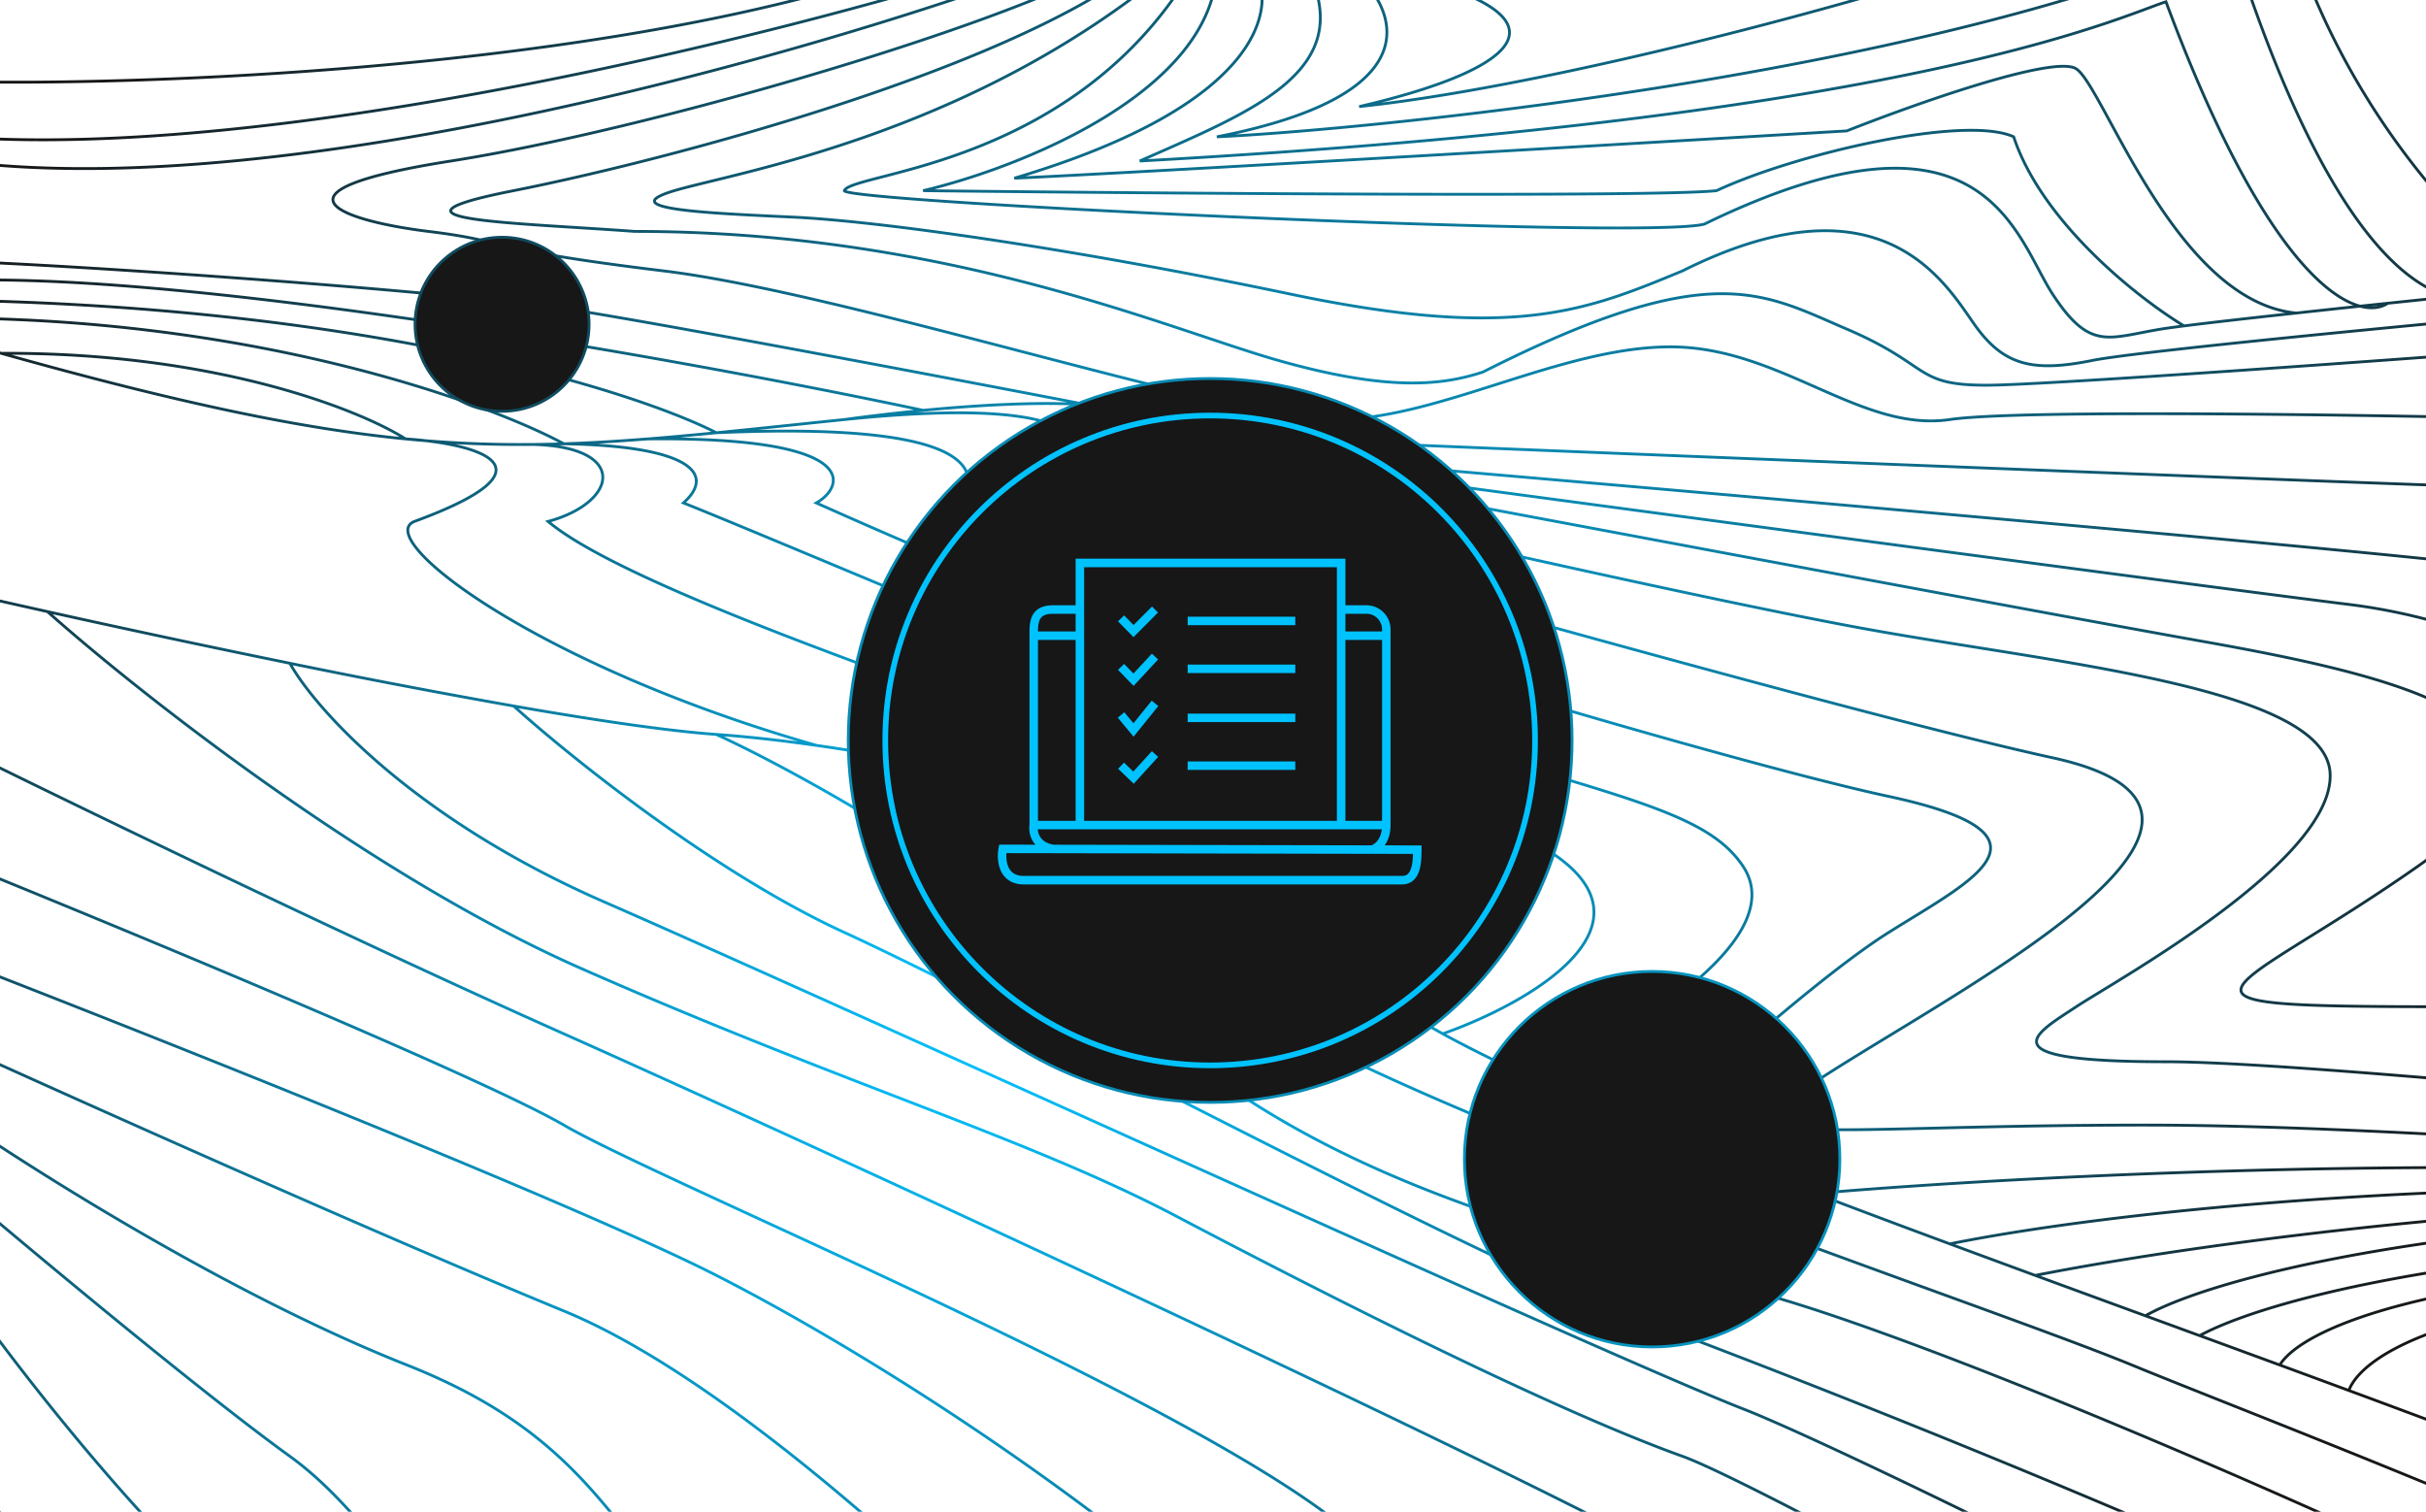 <svg xmlns="http://www.w3.org/2000/svg" width="857" height="534" fill="none"><path stroke="url(#a)" d="M-15.12 208.82c9.21 2.13 20 4.58 31.9 7.22m236.26 43.38c27.41 12.57 94.89 49.4 145.5 96.2 63.27 58.5 133.7 76.4 224.43 101.47 90.73 25.07 386.79 156.39 500.2 237.57M253.04 259.42c-17.21-1.23-42.65-4.98-71.56-10.03m71.56 10.03c10.57.75 22.53 2.05 35.33 3.87m819.97 344.98c-59.24-32.8-149.69-68.9-243.69-104.12m-549.5-236.49c21.89 8.41 72.63 33.8 100.47 68.06 34.8 42.84 276.6 121.37 337.48 146.44 60.88 25.07 281.73 107.44 364.1 174.3m-802.05-388.8c64.58 11.9 138.88 35.23 161.38 68.06m-161.38-68.06a663.34 663.34 0 0 0-26.78-4.37m-106.9-13.9c19.84 17.9 70.95 58.96 116.8 79.97 57.3 26.26 222.04 114.6 273.37 133.7 51.33 19.1 438.12 164.74 545.56 273.38M181.48 249.39a2979.3 2979.3 0 0 1-79.08-15.1m0 0c8.78 15.77 43.3 54.72 111.1 84.32 84.76 37.01 353.37 159.97 402.31 179.07 48.95 19.1 347.58 167.13 492.53 265.02M102.4 234.28a4977.48 4977.48 0 0 1-85.62-18.24m0 0c31.75 28.3 113.88 93.14 188.37 125.98 93.11 41.06 158.31 60.16 210.47 87.62 52.16 27.45 132.14 68.04 178.7 84.75 46.56 16.72 488.26 266.22 528.85 293.68M-24.06 259.42c41.39 20.53 143.97 70.42 223.24 105.75C298.26 409.34 580 539.47 615.8 564.53c35.81 25.07 72.82 68.05 142.06 91.93 69.24 23.87 290.09 116.99 365.3 204.13M-24.06 300.71c62.08 25.07 193.63 79.5 223.24 96.7 37 21.48 232.44 101.47 280.96 146.83 48.52 45.36 124.93 81.18 201.33 112.22 76.4 31.03 180.26 68.04 441.7 241.14M-24.06 335.72c71.67 27.7 227.42 89.44 277.1 114.77 62.1 31.67 157.45 94 217.14 157.78s398.3 96.18 629.35 365.46M-24.06 365.17c46.35 21.1 155.88 70.2 223.24 97.9 67.36 27.69 160.97 120.38 199.36 163.26C534.7 664 844.21 792.22 993.14 1003.65M-24.06 388.63c28.79 20.44 102.66 67.75 167.81 93.53 81.45 32.23 73.14 77.93 144.62 126.11 71.47 48.19 413.89 116.13 568.47 395.38M-24.06 411.9c28.37 24.22 93.37 78.62 126.45 102.5 41.36 29.84 71.58 101.75 111.11 121.9 39.54 20.16 340.82 64.83 487.1 367.35M-24.06 440.16c20.6 31.03 74.75 103.4 126.45 144.61 64.64 51.53 100.58 69.82 234.18 139.63 133.6 69.81 179.52 189.5 192.82 279.25M-24.06 497.68C.98 537.88 61.33 625.9 102.4 656.46c51.34 38.2 222.55 102.85 254.13 142.74 31.58 39.9 85.8 86.43 104.72 204.45m-485.3-459.41c19.92 32.47 68.75 108 104.65 150.42 44.88 53.01 253.4 127.81 294.21 308.99M-15.12 596.41C10.26 649.45 69.3 766.04 102.4 808.07c41.35 52.52 150.64 125.77 150.64 195.58m576.7-512.5c7.13-18.72 72.85-50.56 278.6-28.09m-278.6 28.1c-8.14-3.02-16.27-6.01-24.4-9m24.4 9c11.65 4.3 23.3 8.64 34.91 12.99m-59.3-21.99c10.32-16.88 87.14-46.86 311.85-31.67m-311.85 31.67-28.3-10.38m0 0c28.44-15.45 137.47-43.18 346.12-30.52M777.06 471.8l-19.19-7.03m0 0c27.6-15.58 139.28-44.42 365.3-35.12m-365.3 35.12c-13.14-4.8-26.14-9.57-38.92-14.26m404.22-20.86c-153.94-16.7-333.62 6.95-404.22 20.86m404.22-20.86c-201.7-21.97-373.63-2.67-434.38 9.73m434.38-9.73c-149.6-26.75-383.56-16.52-481.84-8.07m77.62 28.93c-10.2-3.75-20.27-7.47-30.16-11.13m0 0a5829.34 5829.34 0 0 1-47.46-17.8m0 0a2660.28 2660.28 0 0 1-57.93-22.73m549.84 22.73c-82.73-8.06-273.62-24.17-375.37-24.17-127.2 0-158.67 10.68-105.48-22.35 53.19-33.03 156.5-89.11 72.72-107.39-67.02-14.62-262.38-69.82-351.68-95.59 13.87-11.94 18.26-33.43-75.17-23.88m0 0c-16.51 1.69-31.38 3.3-45.22 4.66m45.22-4.66a696 696 0 0 1 27.85-3.24M-24.06 117.8c8.5 2.48 16.65 4.8 24.5 7m1139.88 286.44c-12.68-4.54-310.59-36.2-375.17-36.2-64.6 0-46.2-9.87-31.72-19.42 14.48-9.55 90.62-51.32 89.71-82.13-.9-30.81-98.03-39.2-165.84-51.66-67.8-12.45-229.09-49.76-258.76-57.25 3.6-2.77 6.08-5.22 7.56-7.38m458.55 346.95c-10.39-19.42 23.8-53.08 243.69-32.36M406.1 157.19c99.83 18.83 313.8 59.03 370.96 69.18 71.46 12.68 147.58 30.24 76.9 79.74-70.7 49.51-105.13 49.51 29 49.51 107.3 0 222.32 27.86 266.43 41.78M406.1 157.2c118.66 15.98 369.52 49.63 423.63 56.3 67.64 8.33 150.32 53.55 39.23 115.86 70.04 0 220.36 36.46 286.77 54.69M406.1 157.2c135.55 11.5 419.74 36.11 472.06 42.52 65.4 8 138.79 72.34 45.18 118.9 65.74 8.59 186.82 41.2 239.14 56.43M406.1 157.2c6.05-8.84-4.38-12.9-21.82-14.2M583.4 398.85c18.1-16.98 60.18-54.64 83.78-69.48 29.5-18.55 63.56-34.42 0-48.06-63.55-13.64-286.3-80.2-327.6-103.65 8.31-13.07.37-28.61-86.54-24.8M583.4 398.84a1171.95 1171.95 0 0 1-41.49-17.76M253.04 152.85c-8.4.83-16.43 1.57-24.21 2.19m24.21-2.2c-29.38-14.97-125.94-45.31-277.1-46.9m565.97 275.14c31.8-14.11 91.1-48.87 73.9-74.97-21.49-32.62-93.74-24.03-327.44-128.46 9.9-5.58 16.98-23.4-59.54-22.61M541.9 381.08a478.98 478.98 0 0 1-32.24-15.9M228.83 155.03c-10.2.8-19.97 1.41-29.65 1.73m310.5 208.4c-16.16-8.9-26.55-16.7-29.54-23.15a43.4 43.4 0 0 0-3.6-6.3m33.13 29.45c29.7-10.47 78.79-38.03 37.65-64.46-61.18-19.4-263.64-106.24-305.9-123.06 11.62-10.32 2.2-20.11-42.24-20.88m0 0c-3.58.12-7.15.2-10.72.24m10.72-.24c-28.06-15.13-112-45.2-223.24-44.4m500.6 223.35c9.98-3.43 26.38-14.15 12.02-29.6-17.95-19.33-251.99-85.9-294.95-121.92 24.36-6.55 28.9-26.17-5.15-27.2m0 0c-14.67.16-29.37-.4-45.2-1.96m0 0c23.41 1.51 56.82 9.47 3.14 29.16-14.87 5.99 42.35 50.57 141.97 79.09M143.25 155.04C106.4 151.42 63.41 142.46.43 124.8m142.82 30.23C127.2 144.8 76.15 124.42.43 124.8M499 157.2c120.94 4.96 370.16 14.87 383.95 14.87m23.2-23.88c-61.96-1.55-192.17-3.72-217.36 0-31.49 4.66-59.92-25.67-98.68-25.67-38.76 0-82 25.67-118.51 25.67-36.53 0-172.12-44.6-237.05-52.48-64.93-7.9-53.4-10.32-83.14-13.96-29.73-3.64-61.64-13.96 7.9-24.88 69.52-10.93 191.15-46.73 231.2-68.58m-6.23 154.72c-44.43-8.57-142.45-27.18-179.13-33.11C159.3 102.49 4.32 92.1-24.05 92.1m408.33 50.9c-15.95-1.17-37.76-.02-58.17 1.94m0 0c-82.07-17.45-267-50.96-350.17-45.43m930.21 23c-59.6 4.52-183.94 13.56-204.46 13.56-25.65 0-19.32-7-49.3-19.83-29.99-12.82-48.06-25.5-128.51 15.16-14.2 4.67-33.24 7-72.3-4.08-39.06-11.08-117-45.58-227.38-45.58-42.72-3.16-95.8-3.91-42.72-14.4 53.07-10.48 172.22-41.8 221.16-79.06m503.51 121.6c-48.94 4.46-150.88 14.18-167.02 17.44-20.18 4.08-30.57 2.02-40.46-11.08-9.88-13.09-31.22-57.08-104.35-20.54-34.25 14.19-59.72 24.69-138.39 8.2C377.26 87.43 310.2 78.1 280.28 76.7c-29.93-1.4-64.07-2.78-42.09-9.34 21.98-6.56 104.75-19.69 175.82-79.06m492.14 112.36-9.48.96M421.73-11.71C380.3 59.11 300.94 60.73 298.26 67.35c0 4.12 283.47 17.45 303.84 11.8 99.2-48.19 109.77 4.52 123.01 24.76 13.25 20.24 19.58 15.41 38.25 12.34 1.77-.29 4.56-.67 8.16-1.13m0 0c-15.84-9.56-50.05-36.3-60.18-66.8-17.23-7.83-76.78 5.89-104.97 19.03-20.47 2.32-195.37.97-280.26 0 34.24-8.06 102.91-35.17 103.75-79.06m341.66 126.83c9.08-1.15 23.34-2.77 39.64-4.54M442.92-11.71c8.52 13.97 3.55 48.44-84.6 74.65 38.22-1.67 211.97-11.83 294.07-16.7 23.75-9.4 73.22-26.96 81.04-21.94 9.77 6.27 34.94 82.08 77.73 86.28m0 0c10.24-1.12 21.27-2.3 32.33-3.46m0 0c-10.35 6.88-40.52-4.8-78.35-106.5-17.24 5.58-90.23 41.24-362.5 56.25 40.28-17.83 77.43-32 58.85-68.58m382 118.83 21.86-2.29M476.53-11.7c16.98 13.65 31.4 44.75-46.67 60.03 46.67-2.09 246.1-20.46 358.56-69.36 6.99 21.66 36.12 114.45 76.93 125.87m0 0c11.27-1.17 22.01-2.27 31.32-3.22m0 0c-24.9-16.9-78.63-71.1-94.28-152.69-77.28 35.63-240.64 80.13-322.25 88.72 57.5-13.34 81.46-33.03 3.7-49.35m-114 0C290.6 17.56 102.7 72.25-15.13 56.87m367.05-68.58C277 11.86 98.7 56.87-15.13 48.32m0-19.5c62.4 1.42 213.6-3.59 319.05-35.11"/><circle cx="427.5" cy="261.55" r="127.85" fill="#171717" stroke="#078CB6"/><circle cx="427.5" cy="261.55" r="114.77" fill="#171717" stroke="#00C2FF" stroke-width="2"/><path stroke="#00C2FF" stroke-width="3" d="m484.63 300.1 16.04.02c0 4.68-.35 10.78-5.38 10.78H361.65c-7.61 0-8.12-7.37-7.42-11.05l17.84.03m112.56.22c1.7-.4 5.09-2.7 5.09-8.67m-5.1 8.67-112.55-.22m117.65-8.45h-15.95m15.95 0v-66.89m-15.95-9.24h8.88a7.02 7.02 0 0 1 7.07 7.06v2.18m-15.95-9.24v9.24m0-9.24v-16.45h-92.3v16.45m92.3 76.13v-66.89m0 66.9h-92.3m108.25-66.9h-15.95m-92.3 66.9h-16.3m16.3 0v-66.9m-16.3 66.9c-.4 2.38.42 7.42 6.9 8.44m-6.9-8.45v-66.89m16.3-9.24h-9.4c-5.24 0-6.9 2.5-6.9 7.62v1.62m16.3-9.24v9.24m-16.3 0h16.3m38.08-5.2h38.02m-38.02 16.9h38.02m-38.02 17.32h38.02m-38.02 16.9h38.02m-61.55-52.05 4.4 4.51 7.59-7.62m-11.99 20.25 4.4 4.55 7.59-8.19m-11.99 20.63 4.4 5.31 7.59-9.4m-11.99 22.01 4.4 4.23 7.59-8.34"/><circle cx="66.82" cy="66.82" r="66.32" fill="#171717" stroke="#0693BF" transform="matrix(-1 0 0 1 650.45 342.64)"/><circle cx="31.24" cy="31.24" r="30.74" fill="#171717" stroke="#104B5F" transform="matrix(-1 0 0 1 208.6 83.3)"/><defs><radialGradient id="a" cx="0" cy="0" r="1" gradientTransform="rotate(46.67 -214.2 596.62) scale(452.192 701.26)" gradientUnits="userSpaceOnUse"><stop stop-color="#171718"/><stop offset=".03" stop-color="#00C2FF"/><stop offset="1" stop-color="#171718"/></radialGradient></defs></svg>